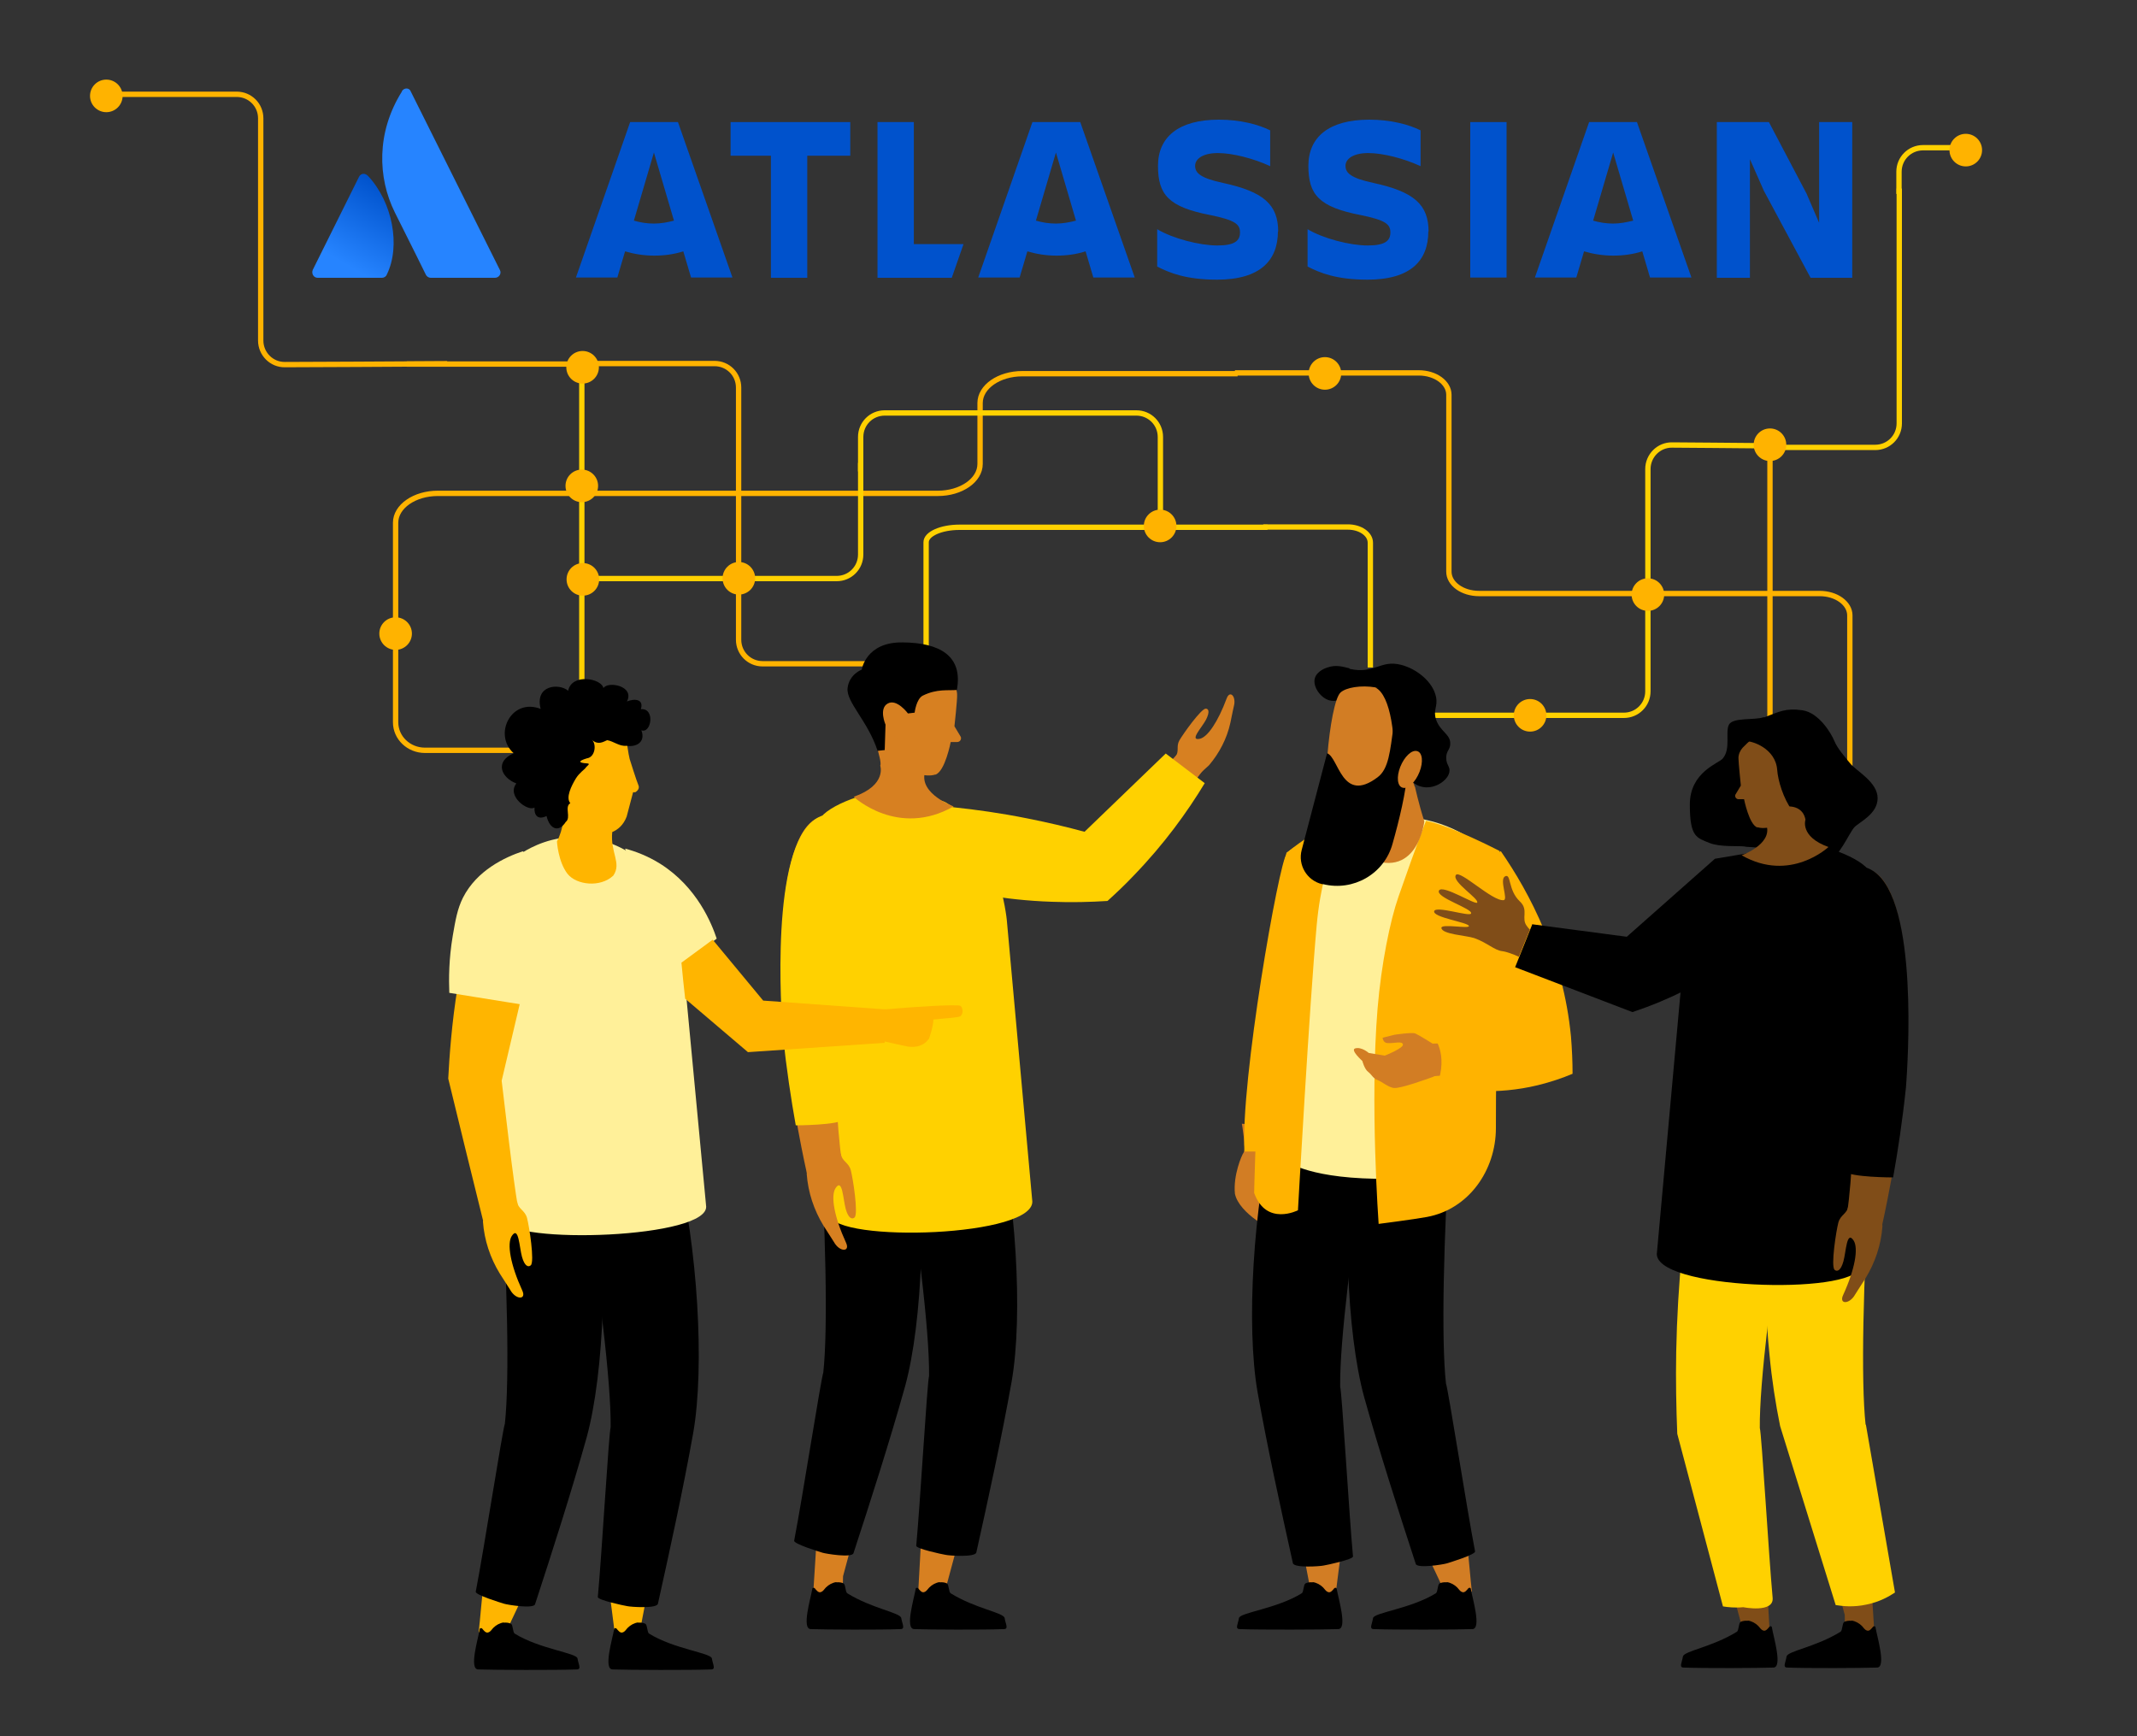 <?xml version="1.0" encoding="UTF-8"?>
<svg id="Layer_1" xmlns="http://www.w3.org/2000/svg" xmlns:xlink="http://www.w3.org/1999/xlink" version="1.1" viewBox="0 0 800 650">
  <rect x="0" y="0" width="800" height="650" fill="#333333" stroke="none"/>
  <!-- Generator: Adobe Illustrator 29.1.0, SVG Export Plug-In . SVG Version: 2.1.0 Build 142)  -->
  <defs>
    <style>
      .st0 {
        fill: #d27d24;
      }

      .st1 {
        fill: #ffd100;
      }

      .st2 {
        fill: #d78021;
      }

      .st3, .st4 {
        fill-rule: evenodd;
      }

      .st3, .st5 {
        fill: #ffb500;
      }

      .st6 {
        fill: #fff099;
      }

      .st7 {
        fill: url(#linear-gradient);
      }

      .st8 {
        fill: #ffb300;
      }

      .st9 {
        stroke: #ffd100;
      }

      .st9, .st10 {
        fill: none;
        stroke-linecap: square;
        stroke-linejoin: round;
        stroke-width: 2px;
      }

      .st11 {
        fill: #804d18;
      }

      .st10 {
        stroke: #ffb300;
      }

      .st12 {
        fill: #0052cc;
      }

      .st13 {
        fill: #2684ff;
      }
    </style>
    <linearGradient id="linear-gradient" x1="147.3" y1="577.8" x2="128.9" y2="546.1" gradientTransform="translate(0 649) scale(1 -1)" gradientUnits="userSpaceOnUse">
      <stop offset="0" stop-color="#0052cc"/>
      <stop offset=".9" stop-color="#2684ff"/>
    </linearGradient>
  </defs>
  <path class="st10" d="M462.3,139.9h-79.6c-8.7,0-15.8,4.9-15.8,11v22.8c0,6.1-7.1,11-15.8,11h-187.2c-8.7,0-15.8,4.9-15.8,11v74.7c0,5.8,4.9,10.5,11,10.5h51.4"/>
  <line class="st10" x1="217.8" y1="136.3" x2="153.3" y2="136.3"/>
  <line class="st9" x1="217.8" y1="260.7" x2="217.8" y2="136.1"/>
  <path class="st10" d="M331.4,248.5h-45.9c-5,0-9-4-9-9v-94.4c0-5-4-9-9-9h-50.1"/>
  <path class="st9" d="M346.7,249v-46c0-3.1,5.6-5.6,12.5-5.6h114.3"/>
  <path class="st9" d="M513,248.9v-45.7c0-3.3-3.8-5.9-8.4-5.9h-30.7"/>
  <path class="st9" d="M532.3,267.8h75.6c5,0,9-4,9-9v-83.2c0-5,4.1-9.1,9.1-9,7.2,0,21,.2,36.6.3"/>
  <path class="st10" d="M36.2,35.3h52.4c5,0,9,4,9,9v83.2c0,5,4.1,9.1,9.1,9,7.2,0,44.2-.2,59.7-.3"/>
  <line class="st10" x1="662.6" y1="166.5" x2="662.6" y2="268.5"/>
  <path class="st10" d="M692.5,285.8v-55.4c0-4.5-5-8.2-11.3-8.2h-127.5c-6.2,0-11.3-3.6-11.3-8.2v-66.2c0-4.5-5-8.2-11.3-8.2h-67.8"/>
  <g id="Suit_man">
    <path class="st0" d="M465.5,431.6c-.6.8-3.9,8.3-3.2,15.3,1.5,7.4,14.5,14.5,15.7,13.2,1.8-1.8-3.8-6.8-3.5-10.8.1-2,2.3-7.3,3.8-7.1,1.4.2.5,3.2.9,5.8.2,1.7,2.1,1.7,2.1,1.7l.8-4.5s.6-6.5,0-7.8c-.6-1.3-4.2-6.2-4.2-6.2l-.5-9.5-12.5-1s1.7,9.6.6,10.9h0Z"/>
    <g id="Legs">
      <path class="st0" d="M537.9,584.4c-.8.2-1.6.2-2.5,0,2.2,4.6,4.4,9.3,6.5,14,4.1-.4,5.5-.9,9.1-2.6-.6-5.3-1-10.8-1.6-16.4-3.4,2.4-7.5,4.1-11.5,5h0Z"/>
      <path class="st0" d="M490.1,580.4c-.8,0-1.6-.1-2.5-.4,1,4.9,2,9.9,2.9,14.8,4.1.4,5.4,4.6,9.3,3.6.7-5.3,1.9-15.3,2.7-20.9-3.9,1.7-8.3,2.7-12.4,2.9h0Z"/>
      <path d="M541.3,517.9h0c-1.8-16.5-.9-54,1.6-94.6-12.4-1.9-23.2-1.8-35.8-1.4-4.6,31.7-3.1,76.8,3.6,101.2,5.7,20.4,12.8,42.5,19.3,62.4.6,1.8,10.3.2,11.6-.2,1.3-.4,10.8-3.3,10.6-4.5-3.1-16-10-60.4-10.9-62.9h0Z"/>
      <path d="M501.7,519h0c-.2-16.6,4.4-53.8,10.7-94-12.2-3.1-22.9-4-35.5-4.8-7.7,31.1-10.5,76.1-6.1,101.1,3.7,20.8,8.7,43.6,13.2,63.9.4,1.9,10.2,1.2,11.5.9,1.3-.2,11.1-2.3,11-3.4-1.5-16.3-4.1-61.1-4.8-63.6h0Z"/>
    </g>
    <path d="M541.6,592.4c-.9-.1-1.9,0-2.7.4-.8.5-.6,3.2-1.4,3.7-9.4,5.8-23.2,7.2-23.5,9.3-.3,2.1-1.6,4.1.3,4.1,7.9.3,30.9.2,36.9,0,3.5-.1,0-11.5-.6-15.1,0-.4-.6-.5-.9-.2-.5.6-1.4,1.9-2.4,1.4-.8-.3-1.2-1.1-1.8-1.7-1-1-2.4-1.8-3.9-2h0Z"/>
    <path d="M491.4,592.4c-.9-.1-1.9,0-2.7.4-.8.5-.6,3.2-1.4,3.7-9.4,5.8-23.2,7.2-23.5,9.3-.3,2.1-1.6,4.1.3,4.1,7.9.3,30.9.2,36.9,0,3.5-.1,0-11.5-.6-15.1,0-.4-.6-.5-.9-.2-.5.6-1.4,1.9-2.4,1.4-.8-.3-1.2-1.1-1.8-1.7-1-1-2.4-1.8-3.9-2h0Z"/>
    <path id="Arm" class="st8" d="M515.2,307l-6.3.4c-7.9,3.1-13.5.5-27.3,12.5-2.7,2.4-17.4,85.4-15.7,111.2h19.1c0,0,15.9-81.6,20-94l10.1-30.2h0Z"/>
    <path id="T-shirt" class="st6" d="M556.4,435.8s-7.1,6.1-41.6,5.5c-26.7-.5-33.7-7-33.7-7l.6-115s11.8-9.6,27.5-13.6c4.7-1.2,10.1-.2,15.6,0,4.1.2,8,.9,11.7,1.9,14.3,4,24.3,13.4,25.8,20.7,1.9,9.2-6,107.5-6,107.5h0Z"/>
    <path class="st8" d="M533.8,307.4s-3.1,7.7-10.3,28.4c-3.1,8.9-6.4,25-7.8,41.8-2.9,35.2.4,80.6.4,80.6,0,0,13.3-1.7,18.1-2.6,15.6-2.9,25.8-17.4,25.8-33.3,0-7.9,0-16.3.3-22.9.8-18.2,1.1-80.8,1.1-80.8,0,0-18.6-9.7-27.7-11.3h0Z"/>
    <path class="st8" d="M505.9,305.5s-10.3,11.3-13,41-7,106.6-7,106.6c0,0-11.9,6.1-16.4-6.5,0,0,1.7-89.4,12.1-127.3,0,0,13.5-11.2,24.2-13.8h0Z"/>
    <path class="st0" d="M536.6,403.1c-1.6.6-12.6,4.6-14.8,4.2,0,0-.2,0-.2,0-2.1-.4-4.5-2.5-6-3-1.6-.6-2.1-2-3.4-3-1.4-1-2.2-4.1-2.2-4.1,0,0-4.6-4.1-2.7-4.7,2.4-.7,5.1,1.7,5.1,1.7l6,1s7.1-2.8,6.8-4.2c-.3-1.4-3.3-.3-5.8-.5-1.7-.1-1.8-2-1.8-2l4.4-1.1s6.4-1,7.8-.5c1.4.6,6.5,3.8,6.5,3.8l9.5-.2,1.8,12.4s-9.3-.5-10.9.1h0Z"/>
    <path class="st8" d="M561.8,318.7c-9.8,5.2-13.3,26.6-12.2,35.3l10.8,28.6s-2.1,3.9-.4,4.6l-23.5.7s6,6.3,1.4,18.6c8.8,1.9,22.3,3.5,37.7-.2,4.9-1.2,9.3-2.7,13.1-4.3,0-4.5-.2-9.1-.6-14-2.9-29.9-15.3-53.5-26.3-69.4h0Z"/>
    <g id="Head">
      <path class="st0" d="M529.7,294.5s1.3,6.1,3.5,13c0,0-2.6,23.3-22.9,12.9,0,0,2.9-14.8.6-22.3-2.2-7.5,16.5-13.2,18.7-3.6h0Z"/>
      <path d="M505.2,250.4c9.4,2.1,11.5-3.5,19.3-1.5,5.9,1.5,12,6.4,13.1,12.1.7,3.6-1.2,4.8,0,8.4,1.6,4.6,5.5,5.5,5.3,9.1,0,2.2-1.5,2.5-1.5,5.2,0,2.7,1.5,3.2,1.2,5.2-.5,3.1-4.2,4.9-4.8,5.1-.7.3-3.2,1.3-6.1.4-.7-.2-2.6-.9-3.9-2.8-2.2-2.9-2-6.9-.8-9.6.9-2,1.9-2.2,2.4-4.3.2-.7.7-2.9-.4-4.7-1.1-1.9-2.9-1.3-5.1-3-3.4-2.5-2.2-5.8-5.5-8.9-2.4-2.3-5.4-2.7-6.1-2.8-6.7-.9-9.6,5.3-14.6,3.9-3.4-.9-6.3-5.2-5.5-8.2.7-2.7,4-3.9,4.7-4.1,3.3-1.2,6.1-.2,8.3.3h0Z"/>
      <path class="st0" d="M526,266.5c2.7,21.5-2,38.5-3.6,42-3.2,6.9-22.1,4.2-23.9,1-4.5-8.2-.8-46.3,3.3-50.2s22.9-3.7,24.3,7.2h0Z"/>
      <path d="M521.8,271.7l5,17.5c-.4,7.1-3,17.9-5.5,26.7-3.1,11.3-14.7,17.9-26,15.1-.1,0-.3,0-.4,0-5.7-1.4-9.1-7.2-7.6-12.8l9.5-36.2c4.4,1.5,5.5,19.1,18.9,9,4.2-3.1,4.7-9.9,6-19.2h0Z"/>
      <path d="M521.8,290.5c.8-14.4-1.1-30.2-6.9-33.1,0,0,14.3-1.7,17.4,10.5,3,12.2-5.6,24.1-5.6,24.1l-4.9-1.5h0Z"/>
      <path class="st0" d="M524.2,287.1c1.5-3.8,4.3-6.5,6.3-5.9,2,.5,2.4,4,.9,7.8-1.5,3.8-4.3,6.5-6.3,5.9-2-.5-2.4-4-.9-7.8Z"/>
    </g>
  </g>
  <path d="M573.6,346.1l-6.4,16c14.6,5.6,29.3,11.2,43.9,16.8,14.8-4.9,25.8-11.1,33.1-15.9,12.2-8,19.9-13.2,21.9-22.5,2.1-9.6-3-18.3-5.7-22.1-6.1,1-12.2,2.1-18.4,3.1-11,9.7-22,19.5-33,29.2-11.9-1.6-23.7-3.1-35.6-4.7Z"/>
  <path class="st11" d="M572.8,348.1c-.4-.4-.8-.8-1.2-1.4-2.3-2.9.8-6-2.6-9.2-4.6-4.3-3.2-10.7-5.6-9.4-2.2,1.2,1.3,8.7-.5,8.9-4.2.5-16.5-11.6-17.9-9.4-1.6,2.5,8.7,8.8,8,10.3-.5,1.1-13-6.9-14.3-4.5-1.4,2.6,12.8,6.8,12,8.6-.5,1.3-13.1-3-13.8-.9-.7,2.4,12.9,4.2,13,5.6,0,1.1-10.5-1-10.3.7.2,2.4,9.3,2.8,12.3,3.8,4.8,1.7,7.6,4.6,10.5,4.9,1.6.2,4.3,1.2,6.2,2.1,1.4-3.4,2.7-6.8,4.1-10.1h0Z"/>
  <polygon class="st11" points="651.9 539.5 633.9 541.7 652.2 609.3 651.1 614.4 662.6 613 658.4 538.7 651.9 539.5"/>
  <polygon class="st11" points="690.3 534.8 672.3 537 690.6 604.6 690.7 612.9 701.8 613.1 696.8 534 690.3 534.8"/>
  <path d="M693.1,606.8c-.9-.1-1.9,0-2.7.4-.8.5-.6,3.2-1.4,3.7-9.4,5.8-19.9,7.2-20.2,9.3-.3,2.1-1.6,4.1.3,4.1,7.9.3,27.6.2,33.6,0,3.5-.1,0-11.5-.6-15.1,0-.4-.6-.5-.9-.2-.5.6-1.4,1.9-2.4,1.4-.8-.3-1.2-1.1-1.8-1.7-1-1-2.4-1.8-3.9-2h0Z"/>
  <path d="M654.3,606.8c-.9-.1-1.9,0-2.7.4-.8.5-.6,3.2-1.4,3.7-9.4,5.8-19.9,7.2-20.2,9.3-.3,2.1-1.6,4.1.3,4.1,7.9.3,27.6.2,33.6,0,3.5-.1,0-11.5-.6-15.1,0-.4-.6-.5-.9-.2-.5.6-1.4,1.9-2.4,1.4-.8-.3-1.2-1.1-1.8-1.7-1-1-2.4-1.8-3.9-2h0Z"/>
  <g id="Legs-2">
    <path class="st1" d="M698.4,533.4h0c-1.8-16.5-.9-54,1.6-94.6-12.4-1.9-23.2-1.8-35.8-1.4-2.9,19.4-4.5,43.1-1.8,69.6.9,9.6,2.3,18.5,4,26.9,6.9,22.3,13.9,44.7,20.8,67,2.5.4,6.6.9,11.6-.2,4.9-1,8.5-3.1,10.6-4.5-3.6-21-7.3-41.9-10.9-62.9h0Z"/>
    <path class="st1" d="M658.8,534.6h0c-.2-16.6,4.4-53.8,10.7-94-12.2-3.1-22.9-4-35.5-4.8-3.5,21-6,44.6-6.5,70.3-.2,10.7,0,20.9.4,30.7,5.7,21.5,11.4,43,17.1,64.6,1.8.3,4.5.6,7.6.3,0,0,11.5,2.3,11-3.5-1.5-16.3-4.1-61.1-4.8-63.6h0Z"/>
  </g>
  <path d="M660.2,268.5c-3.2,1.2-11.3,0-12.9,2.7s.8,9.1-2.4,12.8c-1.5,1.8-12.3,5-12.3,17.2s2.5,12.4,7.4,14.4c3.9,1.6,11.2,1,13,1.3s12,.6,16.1,2.1c4.1,1.6,10.2,5.2,14.7,3.9,4.4-1.3,8.5-11.2,10.4-13.2s8.7-4.9,8.7-10.9-8-10.2-10.2-12.9-4.9-5.8-6-8.5-5.7-10.6-12-11.5-8.8.6-14.3,2.7h0Z"/>
  <path d="M620.3,468.8l9.5-104.8s3.1-32.2,22.7-43.9c2-1.2,5.2-1.2,7.8-2.1,2.7-1,4.8-2.9,7.7-2.9,13.9-.2,29.2,6.4,31.8,11.1,4.5,8.2,3.7,29.5,3,39.4-1,14.3,1.1,67.9-6.7,108.9-2,10.5-78.3,8.3-75.8-5.7h0Z"/>
  <path d="M647.6,274.3c.9-.3,3.2,2.9,5.7,3.2-1.2,2.1-1.8,3.4-2,6.8-.2,3.4,15.2,24.4,15.2,24.4l4.5,11c-7.8-2-9.3-2.5-15.2-2.7s-10.1-1.6-14.3-4c-4.2-2.5-8.6-12.7-2.5-18.8,6.1-6.1,9.4-11,9.3-13.8s-1.9-5.8-.8-6.2h0Z"/>
  <path class="st11" d="M657.9,309.8c-3.1-1-5-10.6-5-10.6h-2.1c-.8,0-1.4-.8-1.2-1.6l2.1-3.5s-.9-8.6-.9-10.3c0-1.4.6-2.8,1.6-3.9,1.9-2,5.3-5.2,8.7-5.8,12.4-2.1,19,4,19.2,15.7.1,11.7-13.9,19-13.9,19,0,0-5.5,1.9-8.4.9h0Z"/>
  <path d="M653.1,277.5c2.5-.4,11.6,2.6,12.2,10.7.6,8.1,7.7,26.3,21.1,20.7,10-4.2-6.5-32.4-6.5-32.4l-10.4-6.7s-14.8,2.9-16.4,7.6h0Z"/>
  <path id="Arm-2" class="st11" d="M697.5,325.2c-4.6-.3-9,1.9-10.7,6.1l-.5,1.1c-7,15,5.6,56.1,7.1,72.6,1.5,15.9-1.1,48.6-2.4,50.6-1.2,2,13.6,3,13.6,3,0,0,5.8-25.4,8.6-52.8,1.3-13,4.3-79.5-15.7-80.7h0Z"/>
  <path id="Hand" class="st11" d="M691.9,451.5c-.3,2.9-2.9,3.2-3.7,6.2-.8,3-2.9,16.4-1.4,17.7.9.8,2.3.4,3.3-3.2s1.2-11.7,3.8-7.8c1.9,2.9.5,10.8-3.9,20.4-1.7,3.6,2.4,3.6,4.5-.2.4-.7,1.5-2.3,3.9-6.1,3.6-5.9,5.8-12.5,6.3-19.4l-.3-5.1s-12.6-2.6-12.6-2.5h0Z"/>
  <path id="Neck" class="st11" d="M675.9,306.8s-2.3,6.4,8.6,10.3c0,0-14.3,13.5-32.5,3.1,0,0,11.2-4,9.4-10.9-1.7-6.9,12.9-11.3,14.5-2.4h0Z"/>
  <path d="M689.7,406.4c.7,7.8-.2,23.2.7,32.1,2.4,2.3,18.3,2.3,18.3,2.3,1.7-9.4,3.5-21.3,4.8-33.6,0-.6,5.3-61.3-9.2-78.4-2.4-2.8-5.2-4.3-8.3-4.5-.3,0-.6,0-.9,0-5.4,0-9.9,2.8-11.8,7.4l-.5,1.1c-5.2,11.2-.4,34.9,3.5,53.9,1.6,8,3,14.8,3.5,19.6h0Z"/>
  <polygon class="st2" points="354.2 525.1 372.2 527.3 354 594.8 355 600 343.6 598.6 347.7 524.3 354.2 525.1"/>
  <polygon class="st2" points="315.8 520.4 333.8 522.6 315.6 590.1 315.4 598.4 304.3 598.7 309.3 519.6 315.8 520.4"/>
  <path d="M313.1,592.4c.9-.1,1.9,0,2.7.4.8.5.6,3.2,1.4,3.7,9.4,5.8,19.9,7.2,20.2,9.3.3,2.1,1.6,4.1-.3,4.1-7.9.3-27.6.2-33.6,0-3.5-.1,0-11.5.6-15.1,0-.4.6-.5.9-.2.5.6,1.4,1.9,2.4,1.4.8-.3,1.2-1.1,1.8-1.7,1-1,2.4-1.8,3.9-2h0Z"/>
  <path d="M351.8,592.4c.9-.1,1.9,0,2.7.4.8.5.6,3.2,1.4,3.7,9.4,5.8,19.9,7.2,20.2,9.3.3,2.1,1.6,4.1-.3,4.1-7.9.3-27.6.2-33.6,0-3.5-.1,0-11.5.6-15.1,0-.4.6-.5.9-.2.5.6,1.4,1.9,2.4,1.4.8-.3,1.2-1.1,1.8-1.7,1-1,2.4-1.8,3.9-2h0Z"/>
  <path d="M308.2,513.9h0c1.8-16.5.9-54-1.6-94.6,12.4-1.9,23.2-1.8,35.8-1.4,4.6,31.7,3.1,76.8-3.6,101.2-5.7,20.4-12.8,42.5-19.3,62.4-.6,1.8-10.3.2-11.6-.2-1.3-.4-10.8-3.3-10.6-4.5,3.1-16,10-60.4,10.9-62.9h0Z"/>
  <path d="M347.8,515h0c.2-16.6-4.4-53.8-10.7-94,12.2-3.1,22.9-4,35.5-4.8,7.7,31.1,10.5,76.1,6.1,101.1-3.7,20.8-8.7,43.6-13.2,63.9-.4,1.9-10.2,1.2-11.5.9-1.3-.2-11.1-2.3-11-3.4,1.5-16.3,4.1-61.1,4.8-63.6h0Z"/>
  <path class="st1" d="M386.4,449.2l-9.5-104.8s-3.1-32.2-22.7-43.9c-2-1.2-5.2-1.2-7.8-2.1-2.7-1-4.8-2.9-7.7-2.9-13.9-.2-29.2,6.4-31.8,11.1-4.5,8.2-3.7,29.5-3,39.4,1,14.3-1.1,67.9,6.7,108.9,2,10.5,78.3,8.3,75.8-5.7h0Z"/>
  <path class="st2" d="M350.2,290c3.6-1.2,5.7-12.2,5.7-12.2h2.4c1,0,1.7-.9,1.4-1.9l-2.4-4s1.1-9.9,1-11.8c0-1.7-.7-3.3-1.8-4.5-2.2-2.4-6-6-10-6.6-14.3-2.5-21.9,4.6-22,18.1-.2,13.5,15.9,21.9,15.9,21.9,0,0,6.3,2.1,9.6,1h0Z"/>
  <path id="Arm-3" class="st2" d="M309.1,305.6c4.6-.3,9,1.9,10.7,6.1l.5,1.1c7,15-5.6,56.1-7.1,72.6-1.5,15.9,1.1,48.6,2.4,50.6s-13.6,3-13.6,3c0,0-5.8-25.4-8.6-52.8-1.3-13-4.3-79.5,15.7-80.7h0Z"/>
  <path id="Hand-2" class="st2" d="M314.8,431.9c.3,2.9,2.9,3.2,3.7,6.2s2.9,16.4,1.4,17.7c-.9.8-2.3.4-3.3-3.2s-1.2-11.7-3.8-7.8c-1.9,2.9-.5,10.8,3.9,20.4,1.7,3.6-2.4,3.6-4.5-.2-.4-.7-1.5-2.3-3.9-6.1-3.6-5.9-5.8-12.5-6.3-19.4l.3-5.1s12.6-2.6,12.6-2.5h0Z"/>
  <path id="Neck-2" class="st2" d="M329.5,286.5s2.7,7.4-9.9,11.8c0,0,16.5,15.5,37.4,3.6,0,0-12.8-4.6-10.8-12.6,1.4-5.7-12.6-16.7-18-14.7-2.1.7,1.9,9.1,1.4,11.9h0Z"/>
  <path class="st1" d="M316.9,386.9c-.7,7.8.2,23.2-.7,32.1-2.4,2.3-18.3,2.3-18.3,2.3-1.7-9.4-3.5-21.3-4.8-33.6,0-.6-5.3-61.3,9.2-78.4,2.4-2.8,5.2-4.3,8.3-4.5.3,0,.6,0,.9,0,5.4,0,9.9,2.8,11.8,7.4l.5,1.1c5.2,11.2.4,34.9-3.5,53.9-1.6,8-3,14.8-3.5,19.6h0Z"/>
  <path class="st4" d="M328.5,281c-3.7-11.2-11.8-18.2-11.2-23.4.6-5.2,5.3-6.9,5.3-6.9,0,0,1.5-10.4,15.3-10.2,13.8.1,22.7,5,20.3,17.8-3.3.3-7.4-.5-12.7,2.1-2.5,1.2-3.1,6.4-3.1,6.4l-2.5.3s-4.2-5.7-7.6-3.7c-3.4,1.9-.8,7.9-.8,7.9l-.3,9.5-2.7.3h0Z"/>
  <path id="Hand-3" class="st2" d="M440,283.3c1.6-2,.2-3.8,1.5-6.1s8.2-12,9.9-11.9c1,0,1.6,1.1.1,4.1-1.5,2.9-6.4,8-2.4,7.2,3-.6,6.9-6.5,10.1-15.1,1.2-3.3,3.7-.8,2.7,2.9-.2.7-.5,2.4-1.3,6.2-1.3,5.9-4.1,11.3-8,15.9l-3.3,3s-9.4-6.1-9.3-6.1h0Z"/>
  <path class="st2" d="M442.3,280.7c-10.5,11.1-21,22.2-31.5,33.3-17.4-3.6-34.8-7.3-52.2-10.9,5.2,7.2,10.5,14.5,15.7,21.7,14,3,28,6,42,9.1,11.8-15.7,23.5-31.4,35.2-47.1"/>
  <path class="st1" d="M356.7,302.2c8.6.9,18,2.2,27.9,4.2,7.6,1.5,14.8,3.2,21.4,5,10.1-9.8,20.3-19.5,30.4-29.3,4.9,3.7,9.7,7.4,14.6,11.1-6.6,10.9-15.2,22.8-26.5,34.5-3.3,3.5-6.6,6.6-9.9,9.6-6.4.4-13.4.6-20.9.3-9.2-.3-17.5-1.3-24.9-2.5-2.5-4-5.1-8.2-7.6-12.6-2.5-4.3-4.9-8.7-7.3-13.2,2.4-1.9,3.2-4.6,2.8-7.2h0Z"/>
  <g id="Legs-3">
    <path class="st5" d="M192.3,599.6c.8.2,1.6.2,2.5,0-2.2,4.6-4.4,9.3-6.5,14-4.1-.4-5.5-.9-9.1-2.6.6-5.3,1-10.8,1.6-16.4,3.4,2.4,7.5,4.1,11.5,5h0Z"/>
    <path class="st5" d="M240.1,595.5c.8,0,1.6-.1,2.5-.4-1,4.9-2,9.9-2.9,14.8-4.1.4-5.4,4.6-9.3,3.6-.7-5.3-1.9-15.3-2.7-20.9,3.9,1.7,8.3,2.7,12.4,2.9h0Z"/>
    <path d="M189,533h0c1.8-16.5.9-54-1.6-94.6,12.4-1.9,23.2-1.8,35.8-1.4,4.6,31.7,3.1,76.8-3.6,101.2-5.7,20.4-12.8,42.5-19.3,62.4-.6,1.8-10.3.2-11.6-.2-1.3-.4-10.8-3.3-10.6-4.5,3.1-16,10-60.4,10.9-62.9h0Z"/>
    <path d="M228.6,534.2h0c.2-16.6-4.4-53.8-10.7-94,12.2-3.1,22.9-4,35.5-4.8,7.7,31.1,10.5,76.1,6.1,101.1-3.7,20.8-8.7,43.6-13.2,63.9-.4,1.9-10.2,1.2-11.5.9-1.3-.2-11.1-2.3-11-3.4,1.5-16.3,4.1-61.1,4.8-63.6h0Z"/>
  </g>
  <path d="M188.6,607.5c.9-.1,1.9,0,2.7.4.8.5.6,3.2,1.4,3.7,9.4,5.8,23.2,7.2,23.5,9.3.3,2.1,1.6,4.1-.3,4.1-7.9.3-30.9.2-36.9,0-3.5-.1,0-11.5.6-15.1,0-.4.6-.5.9-.2.5.6,1.4,1.9,2.4,1.4.8-.3,1.2-1.1,1.8-1.7,1-1,2.4-1.8,3.9-2h0Z"/>
  <path d="M238.9,607.5c.9-.1,1.9,0,2.7.4.8.5.6,3.2,1.4,3.7,9.4,5.8,23.2,7.2,23.5,9.3.3,2.1,1.6,4.1-.3,4.1-7.9.3-30.9.2-36.9,0-3.5-.1,0-11.5.6-15.1,0-.4.6-.5.9-.2.5.6,1.4,1.9,2.4,1.4.8-.3,1.2-1.1,1.8-1.7,1-1,2.4-1.8,3.9-2h0Z"/>
  <path class="st6" d="M264.3,451.1l-8.9-94.1c-.1-2.7-1.4-25-18.3-36.8-8.5-6-17.2-6.7-19.6-6.8-10.8-.6-18.7,3.8-21.8,5.7-4.1,9.2-9.4,22.8-13.3,39.9-5.9,26.3-.5,66.1,6.1,97.7,1.9,9.4,78.3,7,75.8-5.5Z"/>
  <path id="Arm-4" class="st5" d="M182.5,334.8c2.3-3.4,7.4-11,11.9-10,2.2.5,3.6,2.9,4.3,4.8l.5,1.1c-.5,10.6-1,21.3-1.5,31.9-3.3,14-6.6,28-9.9,42,4.1,35.2,6,48.2,6.6,49.2,0,0,0,.1,0,.2,0,1.9-13.6,2.8-13.6,2.8-4.4-17.7-8.7-35.3-13-53,.8-15.8,3.7-52.7,14.7-69.1h0Z"/>
  <path id="Hand-4" class="st5" d="M193.6,449.8c.3,2.9,2.9,3.2,3.7,6.2.8,3,2.9,16.4,1.4,17.7-.9.8-2.3.4-3.3-3.2s-1.2-11.7-3.8-7.8c-1.9,2.9-.5,10.8,3.9,20.4,1.7,3.6-2.4,3.6-4.5-.2-.4-.7-1.5-2.3-3.9-6.1-3.6-5.9-5.8-12.5-6.3-19.4l.3-5.1s12.6-2.6,12.6-2.5h0Z"/>
  <path class="st6" d="M234,317.7c3.8,1,8.4,2.7,13.2,5.7,13.9,8.8,19.3,22.6,21.1,28-5.8,4.4-11.6,8.8-17.4,13.2-5.6-15.6-11.2-31.3-16.9-46.9h0Z"/>
  <path class="st6" d="M195.7,318.7c-6.6,2.2-17.2,7.1-22.4,17.4-2.1,4.2-2.8,8.4-3.8,14.2-1.5,8.8-1.5,16.3-1.3,21.4,11,1.8,21.9,3.5,32.9,5.3,1.4-2.4,15.6-28.3,3.4-48.6-1.7-2.9-4.5-6.4-8.8-9.7h0Z"/>
  <path class="st5" d="M347.6,389.2c.4-.6,1.9-5.6,1.8-7.5,4.4-.5,9.5-.7,10.2-1.3,1.1-1,.9-3,0-3.8-.9-.8-20,.6-20.8.7-3.6.2-7.9.8-12.1.7l-.7,10.1s0,0,.1,0c2.2,1.1,4.1,1.6,5.5,1.9,2.1.5,4.9,1.1,8.2,1.8,0,0,0,0,0,0,4.9.7,7.1-1.7,7.8-2.8Z"/>
  <path id="Head-2" class="st5" d="M206.5,281.8c1.4-12.2,27.2-14.9,28-5.3.6,5.3,1.2,7.6,1.2,7.6,0,0,2.6,8.3,3.3,9.9s-1.2,2.6-1.2,2.6h-.8l-2.4,9.1c-1.2,3.2-3.3,4.9-5.4,5.8-.8,7.7,3.6,11.6.4,16.3-4.9,4.6-13.8,3.5-17.1-.6-3.6-4.6-4-12.2-4-12.2,1.2-2.2,1.9-4.8,2.3-7.1-2.9-7-5.6-13.8-4.3-26h0Z"/>
  <path class="st4" d="M192.3,282c-7.8-7-.9-20.9,10.1-16.6-2.3-9,6.9-9.7,10.3-6.8,1.3-6.6,12.4-4.7,13.2-1,1.7-2.7,11.8-.8,8.8,5,3-1.2,6.4-.8,5.2,2.9,5.5-.5,3.9,9.3.2,7.9,1.7,4.5-2,6.4-5.6,5.8-2.6.3-4.8-1.7-7.2-2.1-1.6.7-3.4,1.9-5.7-.1,1.8,1.6,1.2,6.5-1.9,6.9-3.3,1-3.3,1.7.1,1.9,1.5.1-.1.9-.6,1.7-.3.5-2.3,1.8-3.6,3.9-1.7,2.8-3.9,7.2-2.1,9.3-2.3,1.3.4,5.4-1.7,7-2.6,4.1-6,2.8-7.2-2.2-3.5,1.7-4.7-.6-4.5-3.2-2.2,1.7-10.6-4.1-6.8-9-5.6-2.1-8.3-8.1-1-11.3"/>
  <path class="st3" d="M266.8,351.8c6.3,7.6,12.6,15.2,18.9,22.8l45.8,3.3c0,4.1-.2,8.3-.3,12.5-17.1,1.2-34.1,2.3-51.2,3.5-7.8-6.6-15.6-13.3-23.5-20-.5-4.5-1-9-1.4-13.5,3.9-2.9,7.8-5.7,11.7-8.6h0Z"/>
  <path class="st9" d="M322.2,175.5v-11.9c0-5,4-9,9-9h94.2c5,0,9,4,9,9v33.3"/>
  <path class="st9" d="M711,71.6v86.9c0,5-4,9-9,9h-33.3"/>
  <path class="st9" d="M731.8,55.3h-11.9c-5,0-9,4-9,9v7.3"/>
  <path class="st9" d="M219,216.6h94.2c5,0,9-4,9-9v-33.3"/>
  <circle class="st8" cx="434.3" cy="196.9" r="6.1"/>
  <circle class="st8" cx="496" cy="139.8" r="6.1"/>
  <circle class="st8" cx="616.9" cy="222.6" r="6.1"/>
  <circle class="st8" cx="735.9" cy="56.2" r="6.1"/>
  <circle class="st8" cx="572.8" cy="267.8" r="6.1"/>
  <circle class="st8" cx="662.6" cy="166.5" r="6.1"/>
  <circle class="st8" cx="217.8" cy="181.9" r="6.1"/>
  <circle class="st8" cx="148.1" cy="237.2" r="6.1"/>
  <circle class="st8" cx="218.1" cy="137.5" r="6.1"/>
  <circle class="st8" cx="39.8" cy="35.9" r="6.1"/>
  <circle class="st8" cx="218.2" cy="216.9" r="6.1"/>
  <circle class="st8" cx="276.6" cy="216.5" r="6.1"/>
  <g id="horizontal-logo-gradient-blue-atlassian">
    <g id="Group">
      <g id="Group_2">
        <g id="Group_3">
          <path id="Vector" class="st7" d="M137.8,65.9c-1.1-1.2-2.7-1.1-3.4.3l-17.3,34.8c-.6,1.4.3,3,1.8,3h24.1c.7,0,1.5-.4,1.8-1.2,5.3-10.8,2.1-27.2-7-36.9Z"/>
          <path id="Vector_2" class="st13" d="M150.5,34.2c-9.7,15.4-9.1,32.4-2.7,45.3,6.4,12.8,11.3,22.6,11.6,23.3.3.7,1.1,1.2,1.8,1.2h24.1c1.5,0,2.6-1.6,1.8-3,0,0-32.5-65.1-33.3-66.7-.5-1.5-2.5-1.6-3.4-.1Z"/>
        </g>
      </g>
      <g id="Group_4">
        <g id="Group_5">
          <g id="Group_6">
            <g id="Group_7">
              <path id="Vector_3" class="st12" d="M478.5,86.8c0-10.2-5.4-15-20.6-18.3-8.4-1.8-10.5-3.7-10.5-6.4s3-4.8,8.5-4.8,13.3,2,19.6,4.9v-13.4c-4.4-2.2-11.2-4-19.2-4-15.1,0-22.8,6.5-22.8,17.3s4,15.4,19.5,18.4c9.3,1.9,11.2,3.4,11.2,6.5s-1.9,4.9-8.5,4.9-16.7-2.6-22.5-6.1v14c4.7,2.4,10.9,4.9,22.4,4.9,16.3,0,22.8-7.3,22.8-18.1Z"/>
              <path id="Vector_4" class="st12" d="M642.7,45.7v58.3h12.4v-44.4l5.2,11.8,17.5,32.6h15.6v-58.3h-12.4v37.7l-4.7-10.9-14.1-26.8h-19.5Z"/>
              <path id="Vector_5" class="st12" d="M564,45.7h-13.6v58.2h13.6v-58.2Z"/>
              <path id="Vector_6" class="st12" d="M534.8,86.8c0-10.2-5.4-15-20.6-18.3-8.4-1.8-10.5-3.7-10.5-6.4s3-4.8,8.5-4.8,13.3,2,19.6,4.9v-13.4c-4.4-2.2-11.2-4-19.2-4-15.1,0-22.8,6.5-22.8,17.3s4,15.4,19.5,18.4c9.3,1.9,11.2,3.4,11.2,6.5s-1.9,4.9-8.5,4.9-16.7-2.6-22.5-6.1v14c4.7,2.4,10.9,4.9,22.4,4.9,16.4,0,22.8-7.3,22.8-18.1Z"/>
              <path id="Vector_7" class="st12" d="M328.5,45.7v58.3h27.8l4.4-12.6h-18.6v-45.7h-13.6Z"/>
              <path id="Vector_8" class="st12" d="M273.5,45.7v12.6h15.1v45.7h13.6v-45.7h16.1v-12.6h-44.7Z"/>
            </g>
          </g>
          <path id="Vector_9" class="st12" d="M253.7,45.7h-17.8l-20.3,58.2h15.5l2.9-9.8c3.4,1,7,1.6,10.9,1.6s7.4-.5,10.9-1.6l2.9,9.8h15.5l-20.4-58.2ZM244.8,83.7c-2.6,0-5.1-.4-7.5-1.1l7.5-25.5,7.5,25.5c-2.3.6-4.8,1.1-7.5,1.1Z"/>
          <path id="Vector_10" class="st12" d="M404.3,45.7h-17.8l-20.3,58.2h15.5l2.9-9.8c3.4,1,7,1.6,10.9,1.6s7.4-.5,10.9-1.6l2.9,9.8h15.5l-20.4-58.2ZM395.3,83.7c-2.6,0-5.1-.4-7.5-1.1l7.5-25.5,7.5,25.5c-2.3.6-4.9,1.1-7.5,1.1Z"/>
          <path id="Vector_11" class="st12" d="M612.7,45.7h-17.8l-20.3,58.2h15.5l2.9-9.8c3.4,1,7.1,1.6,10.9,1.6s7.4-.5,10.9-1.6l2.9,9.8h15.5l-20.4-58.2ZM603.9,83.7c-2.6,0-5.1-.4-7.5-1.1l7.5-25.5,7.5,25.5c-2.5.6-4.9,1.1-7.5,1.1Z"/>
        </g>
      </g>
    </g>
  </g>
</svg>